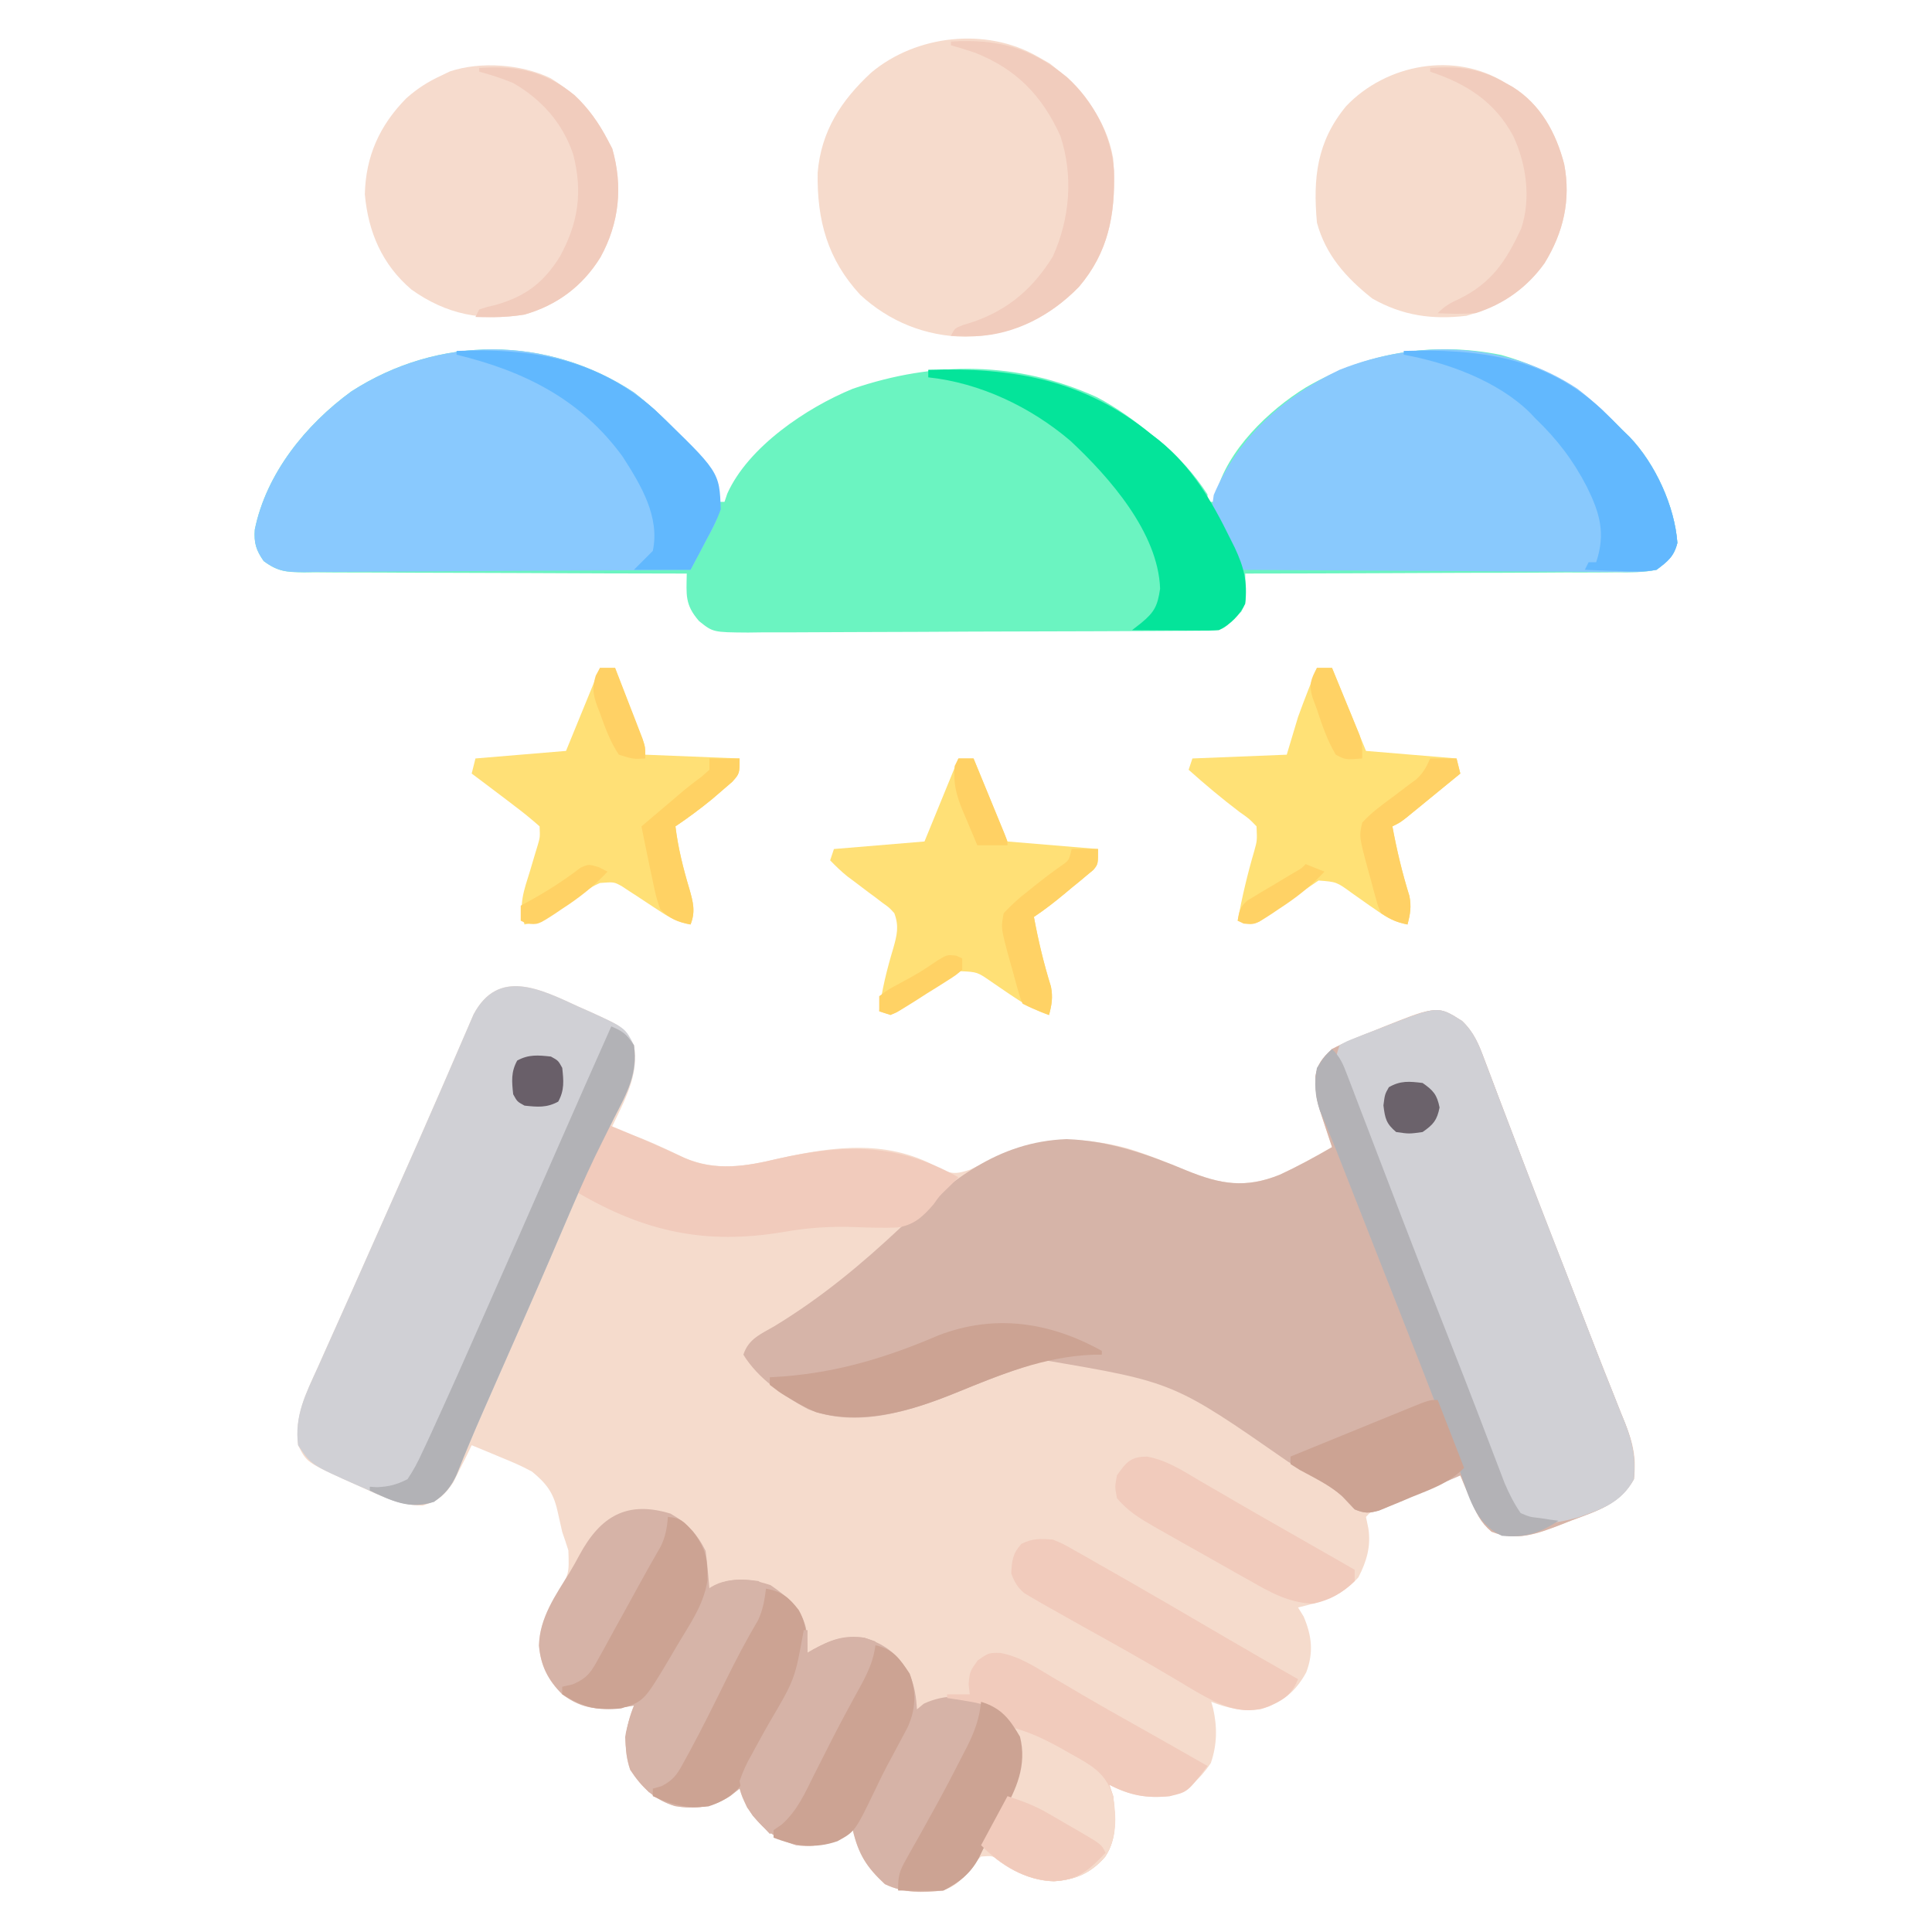 <svg xmlns="http://www.w3.org/2000/svg" width="512" height="512"><path d="M0 0 C1.47 0.646 1.47 0.646 2.969 1.305 C11.982 5.417 11.982 5.417 14.75 10.25 C16.204 18.249 12.087 25.178 8.75 32.25 C9.967 32.621 11.184 32.992 12.438 33.375 C17.775 35.137 22.771 37.515 27.832 39.945 C36.206 43.689 44.274 42.394 52.938 40.312 C68.046 36.943 82.673 35.021 96.496 43.324 C99.402 44.518 100.778 44.189 103.75 43.25 C105.421 42.49 107.067 41.675 108.688 40.812 C120.549 34.515 132.646 34.093 145.532 37.565 C150.88 39.217 156.088 41.32 161.254 43.469 C170.212 47.118 176.795 48.239 185.887 44.574 C190.645 42.374 195.218 39.88 199.75 37.25 C199.545 36.635 199.34 36.02 199.129 35.387 C195.561 24.683 195.561 24.683 195.438 20.875 C195.4 20.125 195.363 19.375 195.324 18.602 C195.968 15.048 197.1 13.752 199.75 11.25 C203.244 9.376 206.871 7.936 210.562 6.5 C211.535 6.102 212.508 5.703 213.51 5.293 C226.076 0.273 226.076 0.273 232 2.438 C237.611 6.135 239.154 11.414 241.418 17.48 C241.77 18.407 242.122 19.334 242.485 20.288 C243.244 22.29 244.001 24.293 244.755 26.297 C246.763 31.631 248.792 36.958 250.816 42.285 C251.228 43.371 251.64 44.456 252.064 45.574 C255.77 55.333 259.551 65.061 263.359 74.781 C264.367 77.354 265.372 79.929 266.376 82.504 C269.068 89.407 271.766 96.306 274.523 103.184 C275.104 104.652 275.104 104.652 275.697 106.15 C276.361 107.828 277.034 109.502 277.721 111.17 C279.651 116.092 280.438 119.956 279.75 125.25 C276.073 131.817 270.193 133.601 263.375 136.125 C262.359 136.527 261.343 136.929 260.297 137.344 C253.99 139.752 248.604 141.777 242.02 139.168 C239.038 136.648 237.96 134.139 236.438 130.562 C235.926 129.383 235.414 128.204 234.887 126.988 C234.324 125.633 234.324 125.633 233.75 124.25 C229.769 125.892 225.791 127.539 221.812 129.188 C220.108 129.89 220.108 129.89 218.369 130.607 C217.29 131.055 216.21 131.503 215.098 131.965 C214.097 132.379 213.097 132.792 212.067 133.219 C209.834 134.047 209.834 134.047 208.75 135.25 C209.059 136.735 209.059 136.735 209.375 138.25 C210.114 143.037 208.933 146.979 206.75 151.25 C202.249 156.3 197.216 157.678 190.75 159.25 C191.245 160.054 191.74 160.859 192.25 161.688 C194.399 166.791 194.909 171.208 192.906 176.465 C190.03 181.683 186.452 184.531 180.75 186.25 C175.894 186.752 172.279 186.017 167.75 184.25 C167.99 185.105 167.99 185.105 168.234 185.977 C169.365 190.963 169.297 195.669 167.625 200.5 C164.775 204.68 161.644 207.619 156.75 209.25 C150.621 209.868 146.216 209.041 140.75 206.25 C141.08 207.24 141.41 208.23 141.75 209.25 C142.325 214.868 142.876 220.447 139.625 225.312 C135.803 229.678 131.809 231.394 126.062 231.812 C120.553 231.687 116.702 229.424 112.098 226.562 C109.762 225.006 109.762 225.006 106.75 225.25 C105.21 226.722 105.21 226.722 103.812 228.625 C101.683 231.385 100.056 233.039 96.75 234.25 C91.21 234.914 86.317 235.006 81.25 232.562 C76.386 228.063 74.247 224.611 72.75 218.25 C72.254 218.539 71.757 218.827 71.246 219.125 C66.563 221.684 63.205 222.944 57.75 222.25 C51.644 220.429 48.269 217.388 44.75 212.25 C43.375 209.312 43.375 209.312 42.75 207.25 C41.946 207.889 41.141 208.529 40.312 209.188 C35.754 212.191 30.951 212.804 25.605 211.879 C20.179 210.208 16.836 206.949 13.75 202.25 C11.762 196.286 12.452 190.995 14.75 185.25 C14.049 185.369 13.348 185.487 12.625 185.609 C5.884 186.525 1.303 186.398 -4.25 182.25 C-8.015 178.485 -9.999 174.685 -10.391 169.324 C-10.194 163.936 -8.312 160.414 -5.562 155.812 C-2.411 150.279 -2.411 150.279 -2.625 144.125 C-3.139 142.491 -3.682 140.866 -4.25 139.25 C-4.688 137.313 -5.125 135.375 -5.562 133.438 C-6.662 128.697 -8.496 126.36 -12.25 123.25 C-14.942 121.769 -17.717 120.59 -20.562 119.438 C-21.673 118.971 -21.673 118.971 -22.807 118.494 C-24.617 117.735 -26.433 116.991 -28.25 116.25 C-28.904 117.605 -28.904 117.605 -29.57 118.988 C-30.171 120.18 -30.773 121.372 -31.375 122.562 C-31.955 123.734 -32.535 124.906 -33.133 126.113 C-35.585 129.747 -37.092 130.923 -41.25 132.25 C-47.513 132.167 -52.787 129.517 -58.375 126.938 C-59.696 126.351 -59.696 126.351 -61.043 125.752 C-71.988 120.775 -71.988 120.775 -74.25 116.25 C-75.171 108.396 -72.217 102.615 -69 95.562 C-68.423 94.269 -67.847 92.974 -67.273 91.679 C-65.992 88.798 -64.703 85.921 -63.407 83.047 C-61.072 77.862 -58.765 72.664 -56.461 67.465 C-53.911 61.712 -51.358 55.959 -48.794 50.212 C-44.747 41.142 -40.721 32.064 -36.773 22.949 C-36.083 21.362 -35.393 19.774 -34.703 18.187 C-33.736 15.963 -32.772 13.738 -31.818 11.508 C-30.96 9.501 -30.091 7.498 -29.219 5.496 C-28.739 4.379 -28.258 3.262 -27.764 2.111 C-21.217 -10.263 -10.088 -4.667 0 0 Z " fill="#F5DBCC" transform="translate(153.25,266.75)"></path><path d="M0 0 C9.131 7.146 16.844 15.542 22 26 C22 26.99 22 27.98 22 29 C22.66 29 23.32 29 24 29 C24.242 28.282 24.485 27.564 24.734 26.824 C30.29 14.428 45.72 4.06 57.988 -0.973 C79.656 -8.364 101.636 -8.344 122.711 1.266 C127.9 4.002 132.456 7.307 137 11 C138.094 11.866 138.094 11.866 139.211 12.75 C144.197 16.877 148.459 21.566 152 27 C152 27.66 152 28.32 152 29 C152.66 29 153.32 29 154 29 C154.094 28.292 154.188 27.585 154.285 26.855 C157.165 15.35 168.25 4.701 178.086 -1.337 C194.038 -10.594 211.684 -13.581 229.812 -9.938 C243.097 -6.279 252.571 0.34 262 10 C262.605 10.584 263.209 11.168 263.832 11.77 C270.673 18.9 275.797 30.122 276.523 39.867 C275.643 43.456 273.908 44.762 271 47 C267.481 47.75 264.014 47.69 260.427 47.659 C258.831 47.675 258.831 47.675 257.203 47.691 C253.691 47.72 250.18 47.714 246.668 47.707 C244.231 47.72 241.795 47.735 239.358 47.753 C232.948 47.793 226.538 47.803 220.128 47.807 C213.586 47.816 207.044 47.854 200.502 47.889 C187.668 47.953 174.834 47.987 162 48 C162.032 49.916 162.032 49.916 162.064 51.871 C162.128 55.743 162.128 55.743 160.977 58.059 C156.203 62.929 156.203 62.929 152.678 63.137 C151.21 63.145 151.21 63.145 149.713 63.154 C148.591 63.163 147.47 63.171 146.314 63.18 C144.459 63.186 144.459 63.186 142.567 63.193 C141.27 63.201 139.972 63.209 138.635 63.218 C134.325 63.244 130.014 63.259 125.703 63.273 C124.219 63.279 122.735 63.284 121.251 63.29 C115.078 63.311 108.905 63.33 102.732 63.341 C93.886 63.357 85.04 63.391 76.194 63.448 C69.974 63.486 63.754 63.506 57.534 63.511 C53.819 63.515 50.104 63.527 46.39 63.559 C42.243 63.595 38.097 63.591 33.95 63.583 C32.722 63.6 31.494 63.616 30.228 63.633 C20.952 63.565 20.952 63.565 17.253 60.589 C13.448 56.217 13.909 53.628 14 48 C13.443 47.999 12.886 47.999 12.312 47.998 C-1.251 47.983 -14.814 47.941 -28.376 47.868 C-34.935 47.834 -41.494 47.809 -48.053 47.804 C-54.381 47.8 -60.709 47.772 -67.038 47.727 C-69.453 47.714 -71.869 47.709 -74.285 47.714 C-77.666 47.719 -81.046 47.693 -84.427 47.659 C-85.428 47.668 -86.429 47.677 -87.461 47.686 C-92.102 47.609 -94.306 47.515 -98.122 44.681 C-100.141 41.799 -100.726 39.887 -100.48 36.363 C-97.45 21.459 -86.941 8.515 -74.891 -0.266 C-51.854 -15.146 -22.97 -15.184 0 0 Z " fill="#6BF4C1" transform="translate(168,104)"></path><path d="M0 0 C3.104 2.993 4.385 6.1 5.836 10.063 C6.133 10.835 6.429 11.606 6.735 12.401 C7.718 14.967 8.679 17.54 9.641 20.114 C10.332 21.929 11.025 23.744 11.719 25.558 C13.207 29.449 14.686 33.343 16.162 37.239 C18.578 43.607 21.039 49.958 23.508 56.305 C23.926 57.379 24.344 58.453 24.774 59.56 C25.612 61.712 26.449 63.864 27.287 66.016 C29.979 72.937 32.665 79.861 35.333 86.792 C36.811 90.628 38.323 94.449 39.856 98.264 C40.597 100.136 41.338 102.008 42.079 103.88 C42.599 105.147 42.599 105.147 43.13 106.44 C45.191 111.696 46.029 115.774 45.516 121.427 C41.839 127.994 35.959 129.777 29.141 132.302 C27.617 132.905 27.617 132.905 26.063 133.52 C19.756 135.928 14.371 137.954 7.786 135.344 C4.804 132.825 3.726 130.315 2.204 126.739 C1.692 125.56 1.18 124.38 0.653 123.165 C0.278 122.261 -0.097 121.358 -0.484 120.427 C-1.19 120.735 -1.896 121.043 -2.624 121.36 C-5.822 122.748 -9.028 124.119 -12.234 125.489 C-13.345 125.974 -14.456 126.46 -15.601 126.96 C-16.671 127.414 -17.741 127.869 -18.843 128.337 C-19.828 128.761 -20.812 129.185 -21.827 129.622 C-24.639 130.474 -25.815 130.577 -28.484 129.427 C-29.634 128.249 -30.782 127.069 -31.912 125.871 C-35.245 122.808 -39.328 120.736 -43.234 118.489 C-44.188 117.933 -45.143 117.376 -46.126 116.803 C-76.405 95.737 -76.405 95.737 -110.503 89.927 C-118.644 92.3 -126.522 95.398 -134.359 98.614 C-146.34 103.46 -160.687 107.995 -173.359 102.864 C-179.764 99.45 -186.656 94.691 -190.484 88.427 C-189.064 84.168 -185.925 83.03 -182.234 80.864 C-169.779 73.304 -159.071 64.387 -148.484 54.427 C-135.711 42.425 -123.177 31.984 -104.835 31.305 C-93.435 31.717 -83.399 35.311 -72.98 39.645 C-64.022 43.295 -57.439 44.416 -48.347 40.751 C-43.589 38.55 -39.016 36.057 -34.484 33.427 C-34.689 32.812 -34.894 32.197 -35.105 31.563 C-38.673 20.859 -38.673 20.859 -38.796 17.052 C-38.852 15.926 -38.852 15.926 -38.91 14.778 C-38.265 11.216 -37.148 9.931 -34.484 7.427 C-30.925 5.557 -27.234 4.116 -23.484 2.677 C-22.486 2.278 -21.488 1.88 -20.46 1.469 C-6.435 -4.077 -6.435 -4.077 0 0 Z " fill="#D6B4A8" transform="translate(387.484,270.573)"></path><path d="M0 0 C4.357 2.466 7.043 5.337 9.312 9.875 C9.539 11.579 9.721 13.288 9.875 15 C9.959 15.91 10.043 16.82 10.129 17.758 C10.189 18.456 10.25 19.155 10.312 19.875 C10.882 19.551 11.452 19.228 12.039 18.895 C16.744 16.785 21.707 17.34 26.5 18.938 C30.85 21.934 34.619 25.026 35.91 30.332 C36.156 32.526 36.302 34.668 36.312 36.875 C36.809 36.586 37.305 36.297 37.816 36 C42.49 33.446 45.871 32.098 51.312 32.875 C57.13 34.658 60.455 37.477 63.414 42.77 C64.727 45.846 65.104 48.544 65.312 51.875 C65.911 51.38 66.509 50.885 67.125 50.375 C72.813 47.698 78.87 48.031 84.75 50.062 C89.04 53.097 92.029 56.74 93.312 61.875 C93.32 68.695 91.29 73.732 87.938 79.562 C87.138 81.004 86.338 82.445 85.539 83.887 C84.963 84.904 84.963 84.904 84.376 85.942 C83.426 87.668 82.564 89.441 81.715 91.219 C79.562 95.296 76.461 97.801 72.312 99.875 C66.757 100.382 61.894 100.638 56.812 98.188 C51.948 93.688 49.809 90.236 48.312 83.875 C47.816 84.164 47.32 84.453 46.809 84.75 C42.126 87.309 38.768 88.569 33.312 87.875 C27.207 86.054 23.831 83.013 20.312 77.875 C18.938 74.938 18.938 74.938 18.312 72.875 C17.508 73.514 16.704 74.154 15.875 74.812 C11.317 77.816 6.514 78.429 1.168 77.504 C-4.259 75.833 -7.601 72.574 -10.688 67.875 C-12.676 61.911 -11.986 56.62 -9.688 50.875 C-10.389 50.994 -11.09 51.112 -11.812 51.234 C-18.554 52.15 -23.135 52.023 -28.688 47.875 C-32.464 44.099 -34.366 40.334 -34.863 34.984 C-34.685 27.564 -30.496 21.663 -26.706 15.556 C-25.789 14.043 -24.942 12.488 -24.105 10.93 C-18.556 0.686 -11.537 -3.52 0 0 Z " fill="#D6B3A7" transform="translate(177.688,401.125)"></path><path d="M0 0 C1.47 0.646 1.47 0.646 2.969 1.305 C12.455 5.633 12.455 5.633 14.75 10.25 C15.933 17.703 12.933 22.857 9.562 29.375 C8.442 31.625 7.326 33.878 6.215 36.133 C5.637 37.305 5.06 38.477 4.464 39.685 C1.684 45.468 -0.851 51.351 -3.375 57.25 C-4.45 59.758 -5.526 62.266 -6.602 64.773 C-6.882 65.429 -7.163 66.084 -7.453 66.76 C-11.87 77.05 -16.407 87.29 -20.923 97.537 C-22.044 100.079 -23.163 102.621 -24.281 105.164 C-24.632 105.962 -24.984 106.759 -25.346 107.581 C-27.731 113.016 -30.023 118.481 -32.223 123.995 C-33.705 127.25 -35.309 129.219 -38.25 131.25 C-45.071 133.237 -49.669 130.877 -55.812 128.062 C-56.732 127.662 -57.652 127.262 -58.6 126.85 C-70.788 121.443 -70.788 121.443 -74.25 116.25 C-75.292 108.443 -72.194 102.565 -69 95.562 C-68.423 94.269 -67.847 92.974 -67.273 91.679 C-65.992 88.798 -64.703 85.921 -63.407 83.047 C-61.072 77.862 -58.765 72.664 -56.461 67.465 C-53.911 61.712 -51.358 55.959 -48.794 50.212 C-44.747 41.142 -40.721 32.064 -36.773 22.949 C-36.083 21.362 -35.393 19.774 -34.703 18.187 C-33.736 15.963 -32.772 13.738 -31.818 11.508 C-30.96 9.501 -30.091 7.498 -29.219 5.496 C-28.739 4.379 -28.258 3.262 -27.764 2.111 C-21.217 -10.263 -10.088 -4.667 0 0 Z " fill="#D0D0D5" transform="translate(153.25,266.75)"></path><path d="M0 0 C9.494 7.43 18.419 16.699 22.821 28.132 C23.094 32.506 21.106 35.532 19.062 39.312 C18.483 40.423 18.483 40.423 17.893 41.557 C16.941 43.378 15.972 45.19 15 47 C0.744 47.117 -13.511 47.205 -27.768 47.259 C-34.387 47.285 -41.006 47.321 -47.626 47.377 C-54.012 47.431 -60.399 47.461 -66.786 47.474 C-69.224 47.484 -71.662 47.502 -74.1 47.529 C-77.512 47.565 -80.923 47.57 -84.335 47.568 C-85.345 47.586 -86.356 47.604 -87.397 47.622 C-92.067 47.588 -94.283 47.53 -98.128 44.687 C-100.138 41.802 -100.726 39.884 -100.48 36.363 C-97.45 21.459 -86.941 8.515 -74.891 -0.266 C-51.854 -15.146 -22.97 -15.184 0 0 Z " fill="#89C9FE" transform="translate(168,104)"></path><path d="M0 0 C4.348 3.312 8.188 7.095 12 11 C12.605 11.584 13.209 12.168 13.832 12.77 C20.673 19.9 25.797 31.122 26.523 40.867 C25.641 44.462 23.918 45.763 21 48 C17.446 48.726 13.951 48.632 10.335 48.568 C8.724 48.569 8.724 48.569 7.081 48.57 C3.537 48.566 -0.006 48.527 -3.551 48.488 C-6.01 48.479 -8.469 48.472 -10.928 48.467 C-17.397 48.448 -23.866 48.399 -30.335 48.343 C-36.938 48.292 -43.54 48.269 -50.143 48.244 C-63.095 48.191 -76.048 48.106 -89 48 C-90.403 45.492 -91.771 42.973 -93.125 40.438 C-93.523 39.733 -93.922 39.029 -94.332 38.303 C-96.397 34.372 -97.116 32.675 -96.342 28.157 C-89.793 12.747 -77.803 2.067 -63 -5 C-42.42 -13.189 -18.849 -12.469 0 0 Z " fill="#89C9FD" transform="translate(418,103)"></path><path d="M0 0 C1.052 0.598 2.104 1.196 3.188 1.812 C11.396 8.197 18.181 16.387 20 27 C20.938 39.795 19.474 50.98 10.91 61.035 C2.791 69.387 -7.492 74.043 -19.188 74.25 C-29.694 74.109 -39.288 70.276 -47.043 63.113 C-55.685 53.735 -58.512 43.439 -58.312 30.793 C-57.404 19.762 -52.083 11.615 -44.125 4.25 C-32.203 -5.754 -13.659 -7.848 0 0 Z " fill="#F6DBCC" transform="translate(275,15)"></path><path d="M0 0 C3.104 2.993 4.385 6.1 5.836 10.063 C6.133 10.835 6.429 11.606 6.735 12.401 C7.718 14.967 8.679 17.54 9.641 20.114 C10.332 21.929 11.025 23.744 11.719 25.558 C13.207 29.449 14.686 33.343 16.162 37.239 C18.578 43.607 21.039 49.958 23.508 56.305 C23.926 57.379 24.344 58.453 24.774 59.56 C25.612 61.712 26.449 63.864 27.287 66.016 C29.979 72.937 32.665 79.861 35.333 86.792 C36.811 90.628 38.323 94.449 39.856 98.264 C40.597 100.136 41.338 102.008 42.079 103.88 C42.426 104.725 42.772 105.57 43.13 106.44 C45.192 111.697 46.019 115.773 45.516 121.427 C42.288 127.524 37.234 129.288 30.879 131.505 C26.446 132.72 22.007 133.771 17.516 132.427 C12.169 128.395 10.425 123.107 8.141 117.052 C7.721 115.971 7.301 114.89 6.868 113.776 C5.669 110.681 4.482 107.582 3.301 104.481 C1.907 100.832 0.5 97.188 -0.906 93.544 C-2.778 88.687 -4.647 83.829 -6.51 78.969 C-12.305 63.853 -18.185 48.771 -24.084 33.696 C-24.701 32.118 -25.316 30.54 -25.93 28.961 C-27.295 25.455 -28.67 21.955 -30.088 18.47 C-30.557 17.304 -31.025 16.137 -31.507 14.934 C-31.916 13.933 -32.326 12.931 -32.747 11.9 C-33.484 9.427 -33.484 9.427 -32.484 6.427 C-30.598 5.367 -30.598 5.367 -28.152 4.419 C-27.271 4.072 -26.39 3.725 -25.482 3.368 C-24.091 2.84 -24.091 2.84 -22.671 2.302 C-21.756 1.942 -20.84 1.582 -19.896 1.212 C-6.383 -4.044 -6.383 -4.044 0 0 Z " fill="#D0D0D5" transform="translate(387.484,270.573)"></path><path d="M0 0 C6.836 4.16 11.467 9.268 15.176 16.324 C15.588 17.108 16.001 17.892 16.426 18.699 C19.277 28.678 18.316 38.416 13.289 47.52 C8.589 55.139 1.81 60.229 -6.887 62.699 C-18.037 64.469 -27.476 62.704 -36.785 56.059 C-44.544 49.459 -48.244 40.817 -49.137 30.824 C-48.907 20.683 -45.191 12.503 -38.133 5.352 C-35.136 2.72 -32.448 0.997 -28.824 -0.676 C-28.091 -1.029 -27.357 -1.382 -26.602 -1.746 C-18.482 -4.464 -7.677 -3.677 0 0 Z " fill="#F6DBCD" transform="translate(145.824,20.676)"></path><path d="M0 0 C0.621 0.351 1.243 0.701 1.883 1.062 C9.304 5.689 13.379 13.231 15.531 21.531 C17.324 30.972 15.338 39.589 10.312 47.75 C5.116 55.03 -1.871 59.226 -10.375 61.688 C-19.441 62.767 -27.279 61.672 -35.312 57.125 C-42.221 51.662 -47.683 45.6 -50 37 C-51.063 25.185 -50.043 15.6 -42.312 6.188 C-31.664 -5.059 -13.425 -8.467 0 0 Z " fill="#F6DBCC" transform="translate(399,22)"></path><path d="M0 0 C1.32 0 2.64 0 4 0 C5.339 3.456 6.67 6.915 8 10.375 C8.382 11.36 8.763 12.345 9.156 13.359 C9.698 14.771 9.698 14.771 10.25 16.211 C10.585 17.08 10.92 17.95 11.266 18.845 C12 21 12 21 12 23 C20.25 23.33 28.5 23.66 37 24 C37 28 37 28 35.059 30.184 C33.761 31.299 33.761 31.299 32.438 32.438 C31.531 33.219 30.625 34 29.691 34.805 C26.549 37.368 23.362 39.734 20 42 C20.697 47.735 22.06 53.13 23.715 58.658 C24.688 62.093 25.356 64.611 24 68 C20.97 67.387 18.821 66.419 16.25 64.715 C15.559 64.267 14.868 63.819 14.156 63.357 C12.717 62.41 11.279 61.459 9.844 60.506 C9.153 60.059 8.462 59.613 7.75 59.152 C6.814 58.533 6.814 58.533 5.859 57.902 C3.745 56.709 3.745 56.709 0 57 C-1.912 57.877 -1.912 57.877 -3.75 59.152 C-4.441 59.599 -5.132 60.046 -5.844 60.506 C-6.911 61.215 -6.911 61.215 -8 61.938 C-9.413 62.868 -10.83 63.794 -12.25 64.715 C-12.874 65.129 -13.498 65.542 -14.141 65.969 C-16.084 67.047 -17.829 67.561 -20 68 C-21.721 62.908 -20.076 58.799 -18.562 53.875 C-18.081 52.269 -17.603 50.662 -17.129 49.055 C-16.913 48.348 -16.697 47.642 -16.475 46.914 C-15.88 44.843 -15.88 44.843 -16 42 C-18.209 40.039 -20.392 38.263 -22.75 36.5 C-23.384 36.014 -24.018 35.528 -24.672 35.027 C-26.441 33.675 -28.218 32.335 -30 31 C-31.214 30.087 -31.214 30.087 -32.453 29.156 C-32.964 28.775 -33.474 28.393 -34 28 C-33.67 26.68 -33.34 25.36 -33 24 C-21.12 23.01 -21.12 23.01 -9 22 C-6.03 14.74 -3.06 7.48 0 0 Z " fill="#FFE076" transform="translate(159,177)"></path><path d="M0 0 C1.32 0 2.64 0 4 0 C6.97 7.26 9.94 14.52 13 22 C20.92 22.66 28.84 23.32 37 24 C37.495 25.98 37.495 25.98 38 28 C35.377 30.149 32.752 32.294 30.125 34.438 C29.379 35.049 28.632 35.661 27.863 36.291 C27.148 36.874 26.432 37.458 25.695 38.059 C25.035 38.598 24.376 39.137 23.696 39.693 C22 41 22 41 20 42 C21.158 48.282 22.61 54.355 24.512 60.457 C25.056 63.291 24.74 65.233 24 68 C20.81 67.383 18.707 66.301 16.066 64.426 C15.335 63.924 14.603 63.422 13.85 62.904 C12.322 61.841 10.801 60.768 9.287 59.686 C5.217 56.711 5.217 56.711 0.438 56.344 C-0.367 56.89 -1.171 57.437 -2 58 C-2.568 58.376 -3.136 58.752 -3.721 59.139 C-6.373 60.917 -8.973 62.762 -11.561 64.631 C-12.523 65.299 -12.523 65.299 -13.504 65.98 C-14.08 66.392 -14.655 66.803 -15.248 67.227 C-17.521 68.23 -18.705 67.807 -21 67 C-19.84 60.708 -18.394 54.584 -16.586 48.445 C-15.845 45.771 -15.845 45.771 -16 42 C-17.927 39.993 -17.927 39.993 -20.5 38.188 C-25.179 34.635 -29.621 30.914 -34 27 C-33.505 25.515 -33.505 25.515 -33 24 C-20.625 23.505 -20.625 23.505 -8 23 C-7.01 19.7 -6.02 16.4 -5 13 C-4.134 10.614 -3.242 8.237 -2.312 5.875 C-1.876 4.759 -1.439 3.642 -0.988 2.492 C-0.662 1.67 -0.336 0.847 0 0 Z " fill="#FFE176" transform="translate(349,177)"></path><path d="M0 0 C1.32 0 2.64 0 4 0 C6.97 7.26 9.94 14.52 13 22 C20.92 22.66 28.84 23.32 37 24 C37 28 37 28 35.762 29.524 C35.195 29.993 34.628 30.462 34.043 30.945 C33.116 31.725 33.116 31.725 32.17 32.52 C31.516 33.049 30.862 33.579 30.188 34.125 C29.545 34.663 28.902 35.2 28.24 35.754 C25.555 37.986 22.91 40.06 20 42 C21.158 48.282 22.61 54.355 24.512 60.457 C25.056 63.291 24.74 65.233 24 68 C20.745 66.907 18.028 65.438 15.188 63.547 C14.504 63.093 13.821 62.639 13.117 62.172 C11.698 61.219 10.287 60.255 8.883 59.281 C5.01 56.581 5.01 56.581 0.508 56.379 C-0.32 56.914 -1.147 57.449 -2 58 C-2.605 58.375 -3.21 58.751 -3.833 59.137 C-6.686 60.92 -9.493 62.767 -12.293 64.631 C-13.327 65.299 -13.327 65.299 -14.383 65.98 C-15.006 66.392 -15.628 66.803 -16.27 67.227 C-18 68 -18 68 -21 67 C-20.303 61.265 -18.94 55.87 -17.285 50.342 C-16.288 46.824 -15.7 44.445 -17 41 C-18.335 39.523 -18.335 39.523 -20.055 38.309 C-20.977 37.604 -20.977 37.604 -21.918 36.885 C-22.564 36.407 -23.21 35.93 -23.875 35.438 C-25.145 34.48 -26.413 33.52 -27.68 32.559 C-28.526 31.929 -28.526 31.929 -29.39 31.287 C-31.052 29.959 -32.524 28.53 -34 27 C-33.505 25.515 -33.505 25.515 -33 24 C-21.12 23.01 -21.12 23.01 -9 22 C-6.03 14.74 -3.06 7.48 0 0 Z " fill="#FFE076" transform="translate(254,201)"></path><path d="M0 0 C5.014 0.911 9.098 3.613 13.41 6.207 C15.266 7.296 17.123 8.385 18.98 9.473 C19.945 10.042 20.91 10.611 21.903 11.197 C26.996 14.178 32.142 17.064 37.285 19.957 C39.168 21.019 41.051 22.082 42.934 23.145 C43.785 23.625 44.637 24.106 45.515 24.602 C48.652 26.377 51.782 28.165 54.91 29.957 C49.641 36.882 49.641 36.882 44.91 37.957 C38.754 38.596 34.406 37.763 28.91 34.957 C29.24 35.947 29.57 36.937 29.91 37.957 C30.485 43.575 31.036 49.154 27.785 54.02 C23.963 58.385 19.969 60.101 14.223 60.52 C6.717 60.315 0.039 56.262 -5.09 50.957 C-4.452 49.834 -3.814 48.711 -3.156 47.555 C-2.321 46.043 -1.486 44.532 -0.652 43.02 C-0.231 42.284 0.189 41.549 0.623 40.791 C3.817 34.939 5.958 29.108 4.273 22.434 C3.927 21.823 3.58 21.212 3.223 20.582 C2.889 19.956 2.555 19.329 2.211 18.684 C-0.84 14.634 -3.92 13.531 -8.84 12.77 C-9.825 12.611 -10.81 12.452 -11.824 12.289 C-12.572 12.179 -13.32 12.07 -14.09 11.957 C-14.09 11.627 -14.09 11.297 -14.09 10.957 C-12.11 10.957 -10.13 10.957 -8.09 10.957 C-8.193 10.07 -8.296 9.183 -8.402 8.27 C-8.09 4.957 -8.09 4.957 -6.027 2.02 C-3.09 -0.043 -3.09 -0.043 0 0 Z " fill="#F1CBBC" transform="translate(265.09,438.043)"></path><path d="M0 0 C6.948 2.849 13.829 5.789 20.625 8.984 C28.774 12.469 36.833 11.069 45.188 9.062 C62.895 5.114 76.893 4.919 93 14 C91.896 15.139 90.779 16.267 89.625 17.355 C87.921 19.002 87.921 19.002 86.438 21.113 C83.645 24.389 81.167 26.702 76.759 27.309 C73.091 27.45 69.455 27.343 65.789 27.197 C59.165 26.938 53.088 27.352 46.562 28.5 C25.949 31.956 9.883 28.451 -8 18 C-6.857 15.186 -5.711 12.374 -4.562 9.562 C-4.237 8.76 -3.912 7.958 -3.576 7.131 C-3.107 5.985 -3.107 5.985 -2.629 4.816 C-2.341 4.109 -2.053 3.402 -1.756 2.674 C-1 1 -1 1 0 0 Z " fill="#F1CBBC" transform="translate(161,298)"></path><path d="M0 0 C22.279 -0.648 41.131 2.512 59 17 C59.718 17.554 60.436 18.109 61.176 18.68 C69.873 25.739 75.146 34.774 80 44.688 C80.398 45.483 80.796 46.279 81.207 47.099 C83.671 52.337 84.635 56.207 84 62 C82.46 65.097 80.124 67.438 77 69 C75.26 69.084 73.516 69.107 71.773 69.098 C70.227 69.093 70.227 69.093 68.648 69.088 C67.568 69.08 66.488 69.071 65.375 69.062 C63.743 69.056 63.743 69.056 62.078 69.049 C59.385 69.037 56.693 69.021 54 69 C55.197 68.066 55.197 68.066 56.418 67.113 C59.975 64.202 60.78 62.511 61.438 58 C60.928 43.111 47.949 28.437 37.695 18.844 C27.186 9.885 13.794 3.467 0 2 C0 1.34 0 0.68 0 0 Z " fill="#04E49A" transform="translate(246,98)"></path><path d="M0 0 C3.161 1.37 3.993 1.989 6 5 C6.968 12.528 4.22 17.535 0.812 24.125 C-0.308 26.375 -1.424 28.628 -2.535 30.883 C-3.402 32.641 -3.402 32.641 -4.286 34.435 C-7.066 40.218 -9.601 46.101 -12.125 52 C-13.2 54.508 -14.276 57.016 -15.352 59.523 C-15.632 60.179 -15.913 60.834 -16.203 61.51 C-20.62 71.8 -25.157 82.04 -29.673 92.287 C-30.794 94.829 -31.913 97.371 -33.031 99.914 C-33.382 100.712 -33.734 101.509 -34.096 102.331 C-36.481 107.766 -38.773 113.231 -40.973 118.745 C-42.455 122 -44.059 123.969 -47 126 C-53.432 128.144 -58.171 125.733 -64 123 C-64 122.67 -64 122.34 -64 122 C-63.371 122.041 -62.742 122.082 -62.094 122.125 C-58.876 121.97 -56.897 121.456 -54 120 C-52.474 117.693 -51.363 115.676 -50.242 113.184 C-49.908 112.478 -49.573 111.772 -49.229 111.044 C-48.13 108.706 -47.063 106.355 -46 104 C-45.454 102.804 -45.454 102.804 -44.896 101.584 C-42.089 95.432 -39.353 89.25 -36.625 83.062 C-35.754 81.094 -34.882 79.125 -34.011 77.157 C-27.338 62.078 -20.702 46.982 -14.088 31.877 C-9.428 21.235 -4.729 10.612 0 0 Z " fill="#B2B2B6" transform="translate(162,272)"></path><path d="M0 0 C2.285 2.285 2.921 4.006 4.072 7.015 C4.679 8.591 4.679 8.591 5.299 10.199 C5.735 11.348 6.171 12.496 6.621 13.68 C7.324 15.51 8.027 17.34 8.73 19.17 C9.722 21.755 10.708 24.342 11.695 26.928 C13.611 31.951 15.538 36.97 17.463 41.989 C17.945 43.245 18.426 44.501 18.907 45.757 C22.95 56.312 27.064 66.839 31.208 77.355 C33.697 83.673 36.168 89.997 38.594 96.34 C38.845 96.996 39.096 97.651 39.355 98.327 C40.323 100.856 41.29 103.385 42.251 105.916 C42.986 107.851 43.727 109.783 44.469 111.715 C44.886 112.809 45.303 113.904 45.732 115.031 C46.955 117.893 48.23 120.44 50 123 C52.471 124.023 52.471 124.023 55.188 124.312 C56.089 124.453 56.99 124.594 57.918 124.738 C58.605 124.825 59.292 124.911 60 125 C54.942 128.372 51.141 129.548 45 129 C37.766 125.532 36.282 118.626 33.743 111.443 C33.289 110.127 32.836 108.812 32.383 107.496 C28.643 96.783 24.472 86.243 20.312 75.688 C19.511 73.648 18.71 71.609 17.91 69.569 C16.332 65.553 14.754 61.538 13.173 57.523 C11.285 52.726 9.401 47.928 7.52 43.129 C5.736 38.58 3.951 34.032 2.164 29.484 C1.803 28.562 1.442 27.64 1.069 26.69 C0.343 24.863 -0.399 23.041 -1.155 21.226 C-1.519 20.348 -1.883 19.471 -2.258 18.566 C-2.743 17.417 -2.743 17.417 -3.239 16.244 C-4.509 12.5 -4.793 8.876 -4 5 C-2 1.938 -2 1.938 0 0 Z " fill="#B3B2B6" transform="translate(353,278)"></path><path d="M0 0 C2.779 1.155 2.779 1.155 5.648 2.789 C7.263 3.697 7.263 3.697 8.909 4.623 C10.065 5.29 11.22 5.957 12.375 6.625 C13.576 7.307 14.777 7.988 15.979 8.668 C19.664 10.76 23.333 12.877 27 15 C28.116 15.645 29.232 16.291 30.382 16.956 C35.489 19.914 40.587 22.889 45.676 25.879 C52.085 29.643 58.534 33.334 65 37 C63.253 41.221 61.189 42.393 57.148 44.238 C51.853 46.116 47.871 45.132 42.89 42.917 C39.687 41.363 36.667 39.533 33.625 37.688 C25.092 32.583 16.428 27.729 7.731 22.911 C4.812 21.288 1.903 19.651 -1 18 C-1.809 17.542 -2.619 17.084 -3.453 16.612 C-4.168 16.189 -4.884 15.767 -5.621 15.332 C-6.233 14.975 -6.844 14.617 -7.474 14.249 C-9.382 12.687 -10.124 11.294 -11 9 C-10.86 5.571 -10.631 3.701 -8.312 1.125 C-5.302 -0.339 -3.334 -0.254 0 0 Z " fill="#F1CBBC" transform="translate(279,408)"></path><path d="M0 0 C19.741 -0.563 37.366 1.527 52.5 15.5 C54.37 17.302 56.185 19.141 58 21 C58.605 21.584 59.209 22.168 59.832 22.77 C66.673 29.9 71.797 41.122 72.523 50.867 C71.635 54.485 69.976 55.821 67 58 C63.703 58.596 60.524 58.474 57.188 58.312 C56.304 58.29 55.42 58.267 54.51 58.244 C52.339 58.185 50.169 58.096 48 58 C48.495 57.01 48.495 57.01 49 56 C49.66 56 50.32 56 51 56 C53.555 48.335 51.981 43.008 48.562 36.062 C44.98 29.094 40.683 23.432 35 18 C34.484 17.453 33.969 16.907 33.438 16.344 C24.843 7.928 11.568 3.103 0 1 C0 0.67 0 0.34 0 0 Z " fill="#62B8FE" transform="translate(372,93)"></path><path d="M0 0 C19.782 -0.767 36.935 1.918 52.438 15.5 C69.684 32.022 69.684 32.022 70 42 C68.955 44.917 67.534 47.591 66.062 50.312 C65.483 51.423 65.483 51.423 64.893 52.557 C63.941 54.378 62.972 56.19 62 58 C57.05 58 52.1 58 47 58 C48.65 56.35 50.3 54.7 52 53 C53.935 43.922 48.805 35.472 44 28 C32.968 12.837 17.909 5.336 0 1 C0 0.67 0 0.34 0 0 Z " fill="#61B8FE" transform="translate(121,93)"></path><path d="M0 0 C0.99 0.66 1.98 1.32 3 2 C1.753 7.714 0.02 12.49 -2.703 17.648 C-3.063 18.346 -3.424 19.043 -3.795 19.762 C-4.554 21.228 -5.317 22.692 -6.084 24.153 C-7.241 26.358 -8.385 28.569 -9.527 30.781 C-20.022 51.022 -20.022 51.022 -24 55 C-26.625 55.625 -26.625 55.625 -29 56 C-33.376 50.951 -35.047 48.247 -35.328 41.328 C-34.283 33.915 -29.339 27.279 -25.562 21 C-24.418 19.084 -23.273 17.167 -22.129 15.25 C-21.588 14.349 -21.047 13.448 -20.49 12.52 C-19.204 10.344 -17.973 8.149 -16.758 5.934 C-13.023 -0.299 -6.741 -0.989 0 0 Z " fill="#D6B4A8" transform="translate(201,419)"></path><path d="M0 0 C5.25 0.957 9.605 3.858 14.141 6.539 C16.167 7.711 18.193 8.883 20.219 10.055 C21.296 10.683 22.373 11.312 23.482 11.959 C27.205 14.128 30.945 16.265 34.688 18.398 C35.33 18.765 35.973 19.131 36.635 19.509 C37.919 20.24 39.203 20.972 40.487 21.704 C43.539 23.444 46.588 25.188 49.637 26.934 C50.663 27.521 51.69 28.109 52.748 28.714 C53.476 29.131 54.203 29.547 54.953 29.977 C54.953 30.967 54.953 31.957 54.953 32.977 C51.61 36.221 48.499 37.977 43.953 38.977 C37.265 38.711 32.441 35.865 26.703 32.602 C25.747 32.068 24.792 31.534 23.807 30.984 C20.849 29.327 17.901 27.652 14.953 25.977 C13.112 24.943 11.271 23.909 9.43 22.875 C7.728 21.91 6.028 20.944 4.328 19.977 C3.148 19.311 3.148 19.311 1.944 18.631 C-1.842 16.446 -5.26 14.426 -8.047 10.977 C-8.609 8.039 -8.609 8.039 -8.047 4.977 C-5.582 1.466 -4.387 -0.034 0 0 Z " fill="#F1CBBC" transform="translate(304.047,386.023)"></path><path d="M0 0 C0 0.33 0 0.66 0 1 C-1.094 1.004 -1.094 1.004 -2.211 1.008 C-15.271 1.492 -26.91 6.276 -38.875 11.188 C-50.504 15.891 -63.188 19.726 -75.742 16.238 C-77.954 15.296 -79.952 14.255 -82 13 C-82.619 12.642 -83.237 12.283 -83.875 11.914 C-85.562 10.875 -85.562 10.875 -88 9 C-88 8.34 -88 7.68 -88 7 C-86.256 6.888 -86.256 6.888 -84.477 6.773 C-69.735 5.634 -56.789 1.678 -43.238 -4.141 C-28.339 -9.861 -13.712 -7.618 0 0 Z " fill="#CCA393" transform="translate(292,358)"></path><path d="M0 0 C12.355 -0.697 21.019 1.517 30.707 9.387 C37.708 15.686 42.547 24.824 43.238 34.25 C43.471 46.033 41.755 55.825 33.91 65.035 C26.645 72.508 17.13 77.677 6.543 78.098 C5.766 78.086 4.988 78.074 4.188 78.062 C3.397 78.053 2.607 78.044 1.793 78.035 C1.201 78.024 0.61 78.012 0 78 C1 76 1 76 3.223 75.141 C4.16 74.847 5.097 74.553 6.062 74.25 C15.397 70.954 21.764 65.417 27 57 C31.559 46.881 32.488 35.571 29 25 C24.16 14.33 17.325 7.278 6.352 2.957 C4.245 2.249 2.142 1.59 0 1 C0 0.67 0 0.34 0 0 Z " fill="#F1CCBD" transform="translate(252,11)"></path><path d="M0 0 C5.363 1.535 9.895 3.971 14.688 6.75 C15.446 7.168 16.205 7.585 16.986 8.016 C21.606 10.691 24.248 12.729 26 18 C26.883 23.585 27.076 29.21 23.875 34.062 C20.053 38.428 16.059 40.144 10.312 40.562 C2.807 40.358 -3.871 36.305 -9 31 C-8.362 29.877 -7.724 28.754 -7.066 27.598 C-6.231 26.086 -5.396 24.575 -4.562 23.062 C-4.142 22.327 -3.721 21.592 -3.287 20.834 C0.344 14.182 2.174 7.489 0 0 Z " fill="#F5DBCC" transform="translate(269,458)"></path><path d="M0 0 C4.157 0.75 6.142 2.363 8.679 5.682 C11.301 10.283 10.855 14.896 10 20 C8.241 25.175 5.655 29.985 3.066 34.785 C1.87 37.01 0.718 39.254 -0.43 41.504 C-1.182 42.941 -1.937 44.378 -2.695 45.812 C-3.036 46.476 -3.377 47.14 -3.728 47.823 C-6.475 52.847 -9.758 55.98 -15.273 57.715 C-21.014 58.323 -24.742 57.39 -30 55 C-30 54.34 -30 53.68 -30 53 C-29.251 52.791 -28.502 52.582 -27.73 52.367 C-24.12 50.559 -23.23 48.661 -21.312 45.125 C-20.981 44.52 -20.649 43.915 -20.307 43.292 C-16.909 37.015 -13.746 30.609 -10.591 24.207 C-7.92 18.787 -5.131 13.495 -2.059 8.289 C-0.793 5.551 -0.382 2.98 0 0 Z " fill="#CCA393" transform="translate(203,421)"></path><path d="M0 0 C0.33 0 0.66 0 1 0 C1 1.98 1 3.96 1 6 C1.744 5.567 1.744 5.567 2.504 5.125 C7.199 2.559 10.524 1.463 16 2 C16.99 2.33 17.98 2.66 19 3 C19.46 8.308 17.932 11.909 15.492 16.488 C15.129 17.191 14.766 17.894 14.392 18.617 C13.622 20.1 12.847 21.58 12.066 23.057 C10.888 25.289 9.727 27.529 8.57 29.771 C-2.535 51.148 -2.535 51.148 -9 54 C-9.973 52.993 -10.928 51.969 -11.875 50.938 C-12.409 50.369 -12.942 49.801 -13.492 49.215 C-15.574 46.157 -16.328 43.648 -17 40 C-16.052 37.294 -15.145 35.283 -13.73 32.852 C-13.375 32.195 -13.019 31.538 -12.653 30.861 C-11.518 28.77 -10.356 26.697 -9.188 24.625 C-2.347 13.032 -2.347 13.032 0 0 Z " fill="#D6B3A7" transform="translate(213,432)"></path><path d="M0 0 C4.789 1.095 6.51 3.662 9.082 7.539 C10.921 12.468 10.669 17.035 8.531 21.754 C7.872 23.033 7.194 24.302 6.5 25.562 C6.139 26.242 5.778 26.922 5.406 27.622 C4.653 29.04 3.894 30.454 3.129 31.866 C2.019 33.964 0.986 36.086 -0.031 38.23 C-5.421 49.389 -5.421 49.389 -10.062 51.938 C-16.033 54.006 -21.195 53.265 -27 51 C-27 50.34 -27 49.68 -27 49 C-26.294 48.519 -25.587 48.038 -24.859 47.543 C-20.676 43.822 -18.718 39.281 -16.25 34.312 C-15.197 32.238 -14.144 30.164 -13.09 28.09 C-12.571 27.062 -12.053 26.035 -11.519 24.976 C-10.131 22.257 -8.707 19.563 -7.254 16.879 C-6.839 16.112 -6.424 15.345 -5.997 14.555 C-5.228 13.141 -4.456 11.728 -3.679 10.318 C-1.836 6.898 -0.497 3.869 0 0 Z " fill="#CCA393" transform="translate(232,436)"></path><path d="M0 0 C3.488 0.258 4.242 1.265 6.688 3.938 C10.082 8.433 10.537 11.205 10.482 16.778 C9.64 22.406 6.81 26.92 3.866 31.719 C2.808 33.446 1.788 35.191 0.771 36.943 C-6.308 48.844 -6.308 48.844 -12.395 50.75 C-18.876 51.42 -22.435 50.401 -28 47 C-28 46.34 -28 45.68 -28 45 C-27.091 44.794 -26.181 44.588 -25.244 44.375 C-21.108 42.622 -20.233 40.899 -18.09 36.996 C-17.755 36.399 -17.42 35.801 -17.075 35.186 C-16.012 33.279 -14.974 31.359 -13.938 29.438 C-13.238 28.173 -12.537 26.909 -11.834 25.646 C-10.482 23.211 -9.142 20.77 -7.813 18.322 C-5.886 14.79 -3.905 11.293 -1.894 7.809 C-0.641 5.274 -0.216 2.802 0 0 Z " fill="#CCA393" transform="translate(177,402)"></path><path d="M0 0 C5.353 1.636 7.556 4.524 10.312 9.25 C12.203 16.813 9.349 23.212 5.625 29.688 C4.825 31.129 4.026 32.57 3.227 34.012 C2.843 34.69 2.459 35.368 2.063 36.067 C1.114 37.793 0.252 39.566 -0.598 41.344 C-2.75 45.421 -5.852 47.926 -10 50 C-12.041 50.071 -14.083 50.084 -16.125 50.062 C-17.221 50.053 -18.316 50.044 -19.445 50.035 C-20.288 50.024 -21.131 50.012 -22 50 C-22 45.909 -21.622 44.836 -19.691 41.43 C-19.196 40.542 -18.7 39.653 -18.189 38.738 C-17.652 37.793 -17.115 36.849 -16.562 35.875 C-15.461 33.894 -14.362 31.913 -13.266 29.93 C-12.716 28.937 -12.166 27.944 -11.6 26.921 C-9.261 22.651 -7.012 18.342 -4.812 14 C-4.439 13.278 -4.065 12.556 -3.68 11.812 C-1.7 7.868 -0.466 4.452 0 0 Z " fill="#CCA393" transform="translate(260,451)"></path><path d="M0 0 C2.31 5.94 4.62 11.88 7 18 C2.91 22.09 -1.634 23.596 -6.938 25.75 C-7.94 26.174 -8.942 26.598 -9.975 27.035 C-10.941 27.431 -11.907 27.827 -12.902 28.234 C-14.225 28.779 -14.225 28.779 -15.574 29.335 C-18.236 30.065 -19.468 30.042 -22 29 C-23.082 27.85 -24.162 26.698 -25.23 25.535 C-28.598 22.614 -32.65 20.673 -36.551 18.551 C-37.763 17.783 -37.763 17.783 -39 17 C-39 16.34 -39 15.68 -39 15 C-33.769 12.859 -28.536 10.723 -23.302 8.591 C-21.52 7.865 -19.739 7.137 -17.959 6.409 C-15.404 5.363 -12.847 4.322 -10.289 3.281 C-9.49 2.953 -8.691 2.625 -7.868 2.287 C-2.228 0 -2.228 0 0 0 Z " fill="#CCA393" transform="translate(381,371)"></path><path d="M0 0 C9.907 -0.678 17.515 0.869 25.312 7.25 C29.013 10.734 31.643 14.516 34 19 C34.619 20.176 34.619 20.176 35.25 21.375 C38.101 31.354 37.14 41.092 32.113 50.195 C27.413 57.815 20.634 62.905 11.938 65.375 C7.559 66.07 3.419 66.184 -1 66 C-0.505 65.01 -0.505 65.01 0 64 C2.004 63.359 2.004 63.359 4.562 62.75 C12.323 60.503 17.099 56.869 21.375 50 C26.279 41.032 27.48 32.815 24.875 22.812 C22.056 14.54 16.536 8.359 9 4 C6.048 2.783 3.086 1.814 0 1 C0 0.67 0 0.34 0 0 Z " fill="#F1CCBD" transform="translate(127,18)"></path><path d="M0 0 C7.694 -0.518 13.286 0.127 20 4 C20.628 4.351 21.256 4.701 21.902 5.062 C29.302 9.726 33.377 17.221 35.531 25.531 C37.324 34.972 35.338 43.589 30.312 51.75 C25.736 58.161 19.538 62.661 12 65 C8.649 65.221 5.352 65.182 2 65 C3.963 63.037 5.271 62.317 7.75 61.188 C16.447 56.878 20.133 51.113 24.121 42.609 C26.788 34.691 25.508 25.456 22 18 C17.085 8.899 9.594 4.165 0 1 C0 0.67 0 0.34 0 0 Z " fill="#F1CCBD" transform="translate(379,18)"></path><path d="M0 0 C4.137 1.379 7.074 2.434 10.707 4.531 C11.54 5.012 12.374 5.493 13.232 5.988 C14.084 6.487 14.935 6.986 15.812 7.5 C16.683 7.999 17.554 8.498 18.451 9.012 C24.873 12.746 24.873 12.746 26 15 C21.76 19.476 18.721 22.252 12.438 22.5 C4.763 22.375 -1.692 18.308 -7 13 C-3.535 6.565 -3.535 6.565 0 0 Z " fill="#F1CBBC" transform="translate(267,476)"></path><path d="M0 0 C2.64 0 5.28 0 8 0 C8 4 8 4 6.059 6.184 C5.194 6.927 4.329 7.671 3.438 8.438 C2.531 9.219 1.625 10 0.691 10.805 C-2.451 13.368 -5.638 15.734 -9 18 C-8.303 23.735 -6.94 29.13 -5.285 34.658 C-4.312 38.093 -3.644 40.611 -5 44 C-8.425 43.388 -10.517 42.464 -13 40 C-14.054 37.275 -14.615 34.484 -15.188 31.625 C-15.352 30.87 -15.516 30.114 -15.686 29.336 C-16.141 27.227 -16.575 25.115 -17 23 C-17.202 21.997 -17.405 20.994 -17.613 19.961 C-17.741 19.314 -17.869 18.667 -18 18 C-15.938 16.249 -13.876 14.499 -11.812 12.75 C-11.234 12.259 -10.656 11.768 -10.061 11.262 C-9.49 10.778 -8.92 10.295 -8.332 9.797 C-7.49 9.08 -7.49 9.08 -6.631 8.35 C-5.152 7.126 -3.616 5.972 -2.074 4.828 C-1.39 4.225 -0.705 3.622 0 3 C0 2.01 0 1.02 0 0 Z " fill="#FFD264" transform="translate(188,201)"></path><path d="M0 0 C2.31 0 4.62 0 7 0 C7.33 1.32 7.66 2.64 8 4 C5.377 6.149 2.752 8.294 0.125 10.438 C-0.621 11.049 -1.368 11.661 -2.137 12.291 C-2.852 12.874 -3.568 13.458 -4.305 14.059 C-4.965 14.598 -5.624 15.137 -6.304 15.693 C-8 17 -8 17 -10 18 C-8.842 24.282 -7.39 30.355 -5.488 36.457 C-4.944 39.291 -5.26 41.233 -6 44 C-8.962 43.387 -10.381 42.746 -13 41 C-13.8 39.216 -13.8 39.216 -14.387 37.078 C-14.603 36.3 -14.819 35.521 -15.041 34.719 C-15.254 33.904 -15.468 33.089 -15.688 32.25 C-16.025 31.051 -16.025 31.051 -16.369 29.828 C-18.834 20.716 -18.834 20.716 -18 17 C-15.645 14.427 -12.933 12.429 -10.125 10.375 C-8.643 9.264 -7.167 8.147 -5.695 7.023 C-5.035 6.538 -4.376 6.052 -3.696 5.552 C-1.836 3.85 -0.979 2.305 0 0 Z " fill="#FFD165" transform="translate(379,201)"></path><path d="M0 0 C2.31 0 4.62 0 7 0 C7 4 7 4 5.762 5.524 C5.195 5.993 4.628 6.462 4.043 6.945 C3.425 7.465 2.807 7.984 2.17 8.52 C1.516 9.049 0.862 9.579 0.188 10.125 C-0.455 10.663 -1.098 11.2 -1.76 11.754 C-4.445 13.986 -7.09 16.06 -10 18 C-8.842 24.282 -7.39 30.355 -5.488 36.457 C-4.944 39.291 -5.26 41.233 -6 44 C-10.75 42.125 -10.75 42.125 -13 41 C-13.686 39.329 -13.686 39.329 -14.289 37.176 C-14.508 36.394 -14.727 35.612 -14.953 34.807 C-15.175 33.984 -15.397 33.161 -15.625 32.312 C-15.854 31.509 -16.084 30.705 -16.32 29.877 C-18.77 20.961 -18.77 20.961 -18 17 C-15.94 14.8 -14.11 13.119 -11.75 11.312 C-11.163 10.84 -10.577 10.368 -9.973 9.881 C-7.575 7.96 -5.161 6.112 -2.641 4.355 C-0.706 3.001 -0.706 3.001 0 0 Z " fill="#FFD265" transform="translate(284,225)"></path><path d="M0 0 C1.32 0 2.64 0 4 0 C5.345 3.245 6.674 6.497 8 9.75 C8.382 10.67 8.763 11.591 9.156 12.539 C9.517 13.429 9.878 14.318 10.25 15.234 C10.585 16.051 10.92 16.868 11.266 17.71 C12 20 12 20 12 24 C7.55 24.349 7.55 24.349 5 23 C2.738 19.208 1.374 15.183 0 11 C-0.59 9.409 -0.59 9.409 -1.191 7.785 C-2.17 4.413 -1.612 3.045 0 0 Z " fill="#FFD265" transform="translate(349,177)"></path><path d="M0 0 C1.32 0 2.64 0 4 0 C5.341 3.434 6.672 6.873 8 10.312 C8.382 11.289 8.763 12.265 9.156 13.271 C9.517 14.209 9.878 15.147 10.25 16.113 C10.585 16.977 10.92 17.841 11.266 18.732 C12 21 12 21 12 24 C8.812 24.188 8.812 24.188 5 23 C2.716 19.562 1.367 15.879 0 12 C-0.271 11.304 -0.541 10.608 -0.82 9.891 C-1.886 6.841 -2.056 5.187 -1.125 2.062 C-0.754 1.382 -0.383 0.701 0 0 Z " fill="#FFD165" transform="translate(159,177)"></path><path d="M0 0 C1.32 0 2.64 0 4 0 C5.503 3.645 7.002 7.291 8.5 10.938 C8.929 11.978 9.359 13.019 9.801 14.092 C10.207 15.081 10.613 16.071 11.031 17.09 C11.408 18.006 11.785 18.923 12.174 19.867 C13 22 13 22 13 23 C10.36 23 7.72 23 5 23 C3.987 20.63 2.989 18.255 2 15.875 C1.571 14.877 1.571 14.877 1.133 13.859 C-0.556 9.757 -1.429 6.517 -1 2 C-0.67 1.34 -0.34 0.68 0 0 Z " fill="#FFD164" transform="translate(254,201)"></path><path d="M0 0 C2.852 1.975 3.819 3.095 4.5 6.5 C3.819 9.905 2.852 11.025 0 13 C-3.562 13.5 -3.562 13.5 -7 13 C-9.663 10.767 -9.953 9.38 -10.375 5.938 C-10 3 -10 3 -8.938 1.125 C-5.849 -0.668 -3.489 -0.428 0 0 Z " fill="#6B626B" transform="translate(377,287)"></path><path d="M0 0 C1.938 1.062 1.938 1.062 3 3 C3.365 6.409 3.614 8.88 1.938 11.938 C-1.12 13.614 -3.591 13.365 -7 13 C-8.938 11.938 -8.938 11.938 -10 10 C-10.365 6.591 -10.614 4.12 -8.938 1.062 C-5.88 -0.614 -3.409 -0.365 0 0 Z " fill="#695F69" transform="translate(146,280)"></path><path d="M0 0 C0.536 0.247 1.073 0.495 1.625 0.75 C1.625 1.74 1.625 2.73 1.625 3.75 C-0.072 5.208 -0.072 5.208 -2.426 6.703 C-3.269 7.239 -4.113 7.776 -4.982 8.328 C-5.875 8.88 -6.768 9.432 -7.688 10 C-9.009 10.851 -9.009 10.851 -10.357 11.719 C-15.289 14.809 -15.289 14.809 -17.375 15.75 C-18.365 15.42 -19.355 15.09 -20.375 14.75 C-20.375 13.43 -20.375 12.11 -20.375 10.75 C-17.961 8.969 -17.961 8.969 -14.75 7.25 C-9.664 4.482 -9.664 4.482 -4.875 1.25 C-2.375 -0.25 -2.375 -0.25 0 0 Z " fill="#FFD265" transform="translate(253.375,253.25)"></path><path d="M0 0 C0.737 0.383 1.475 0.766 2.234 1.16 C-1.459 5.099 -5.297 8.114 -9.828 11.035 C-10.44 11.45 -11.051 11.865 -11.682 12.293 C-16.19 15.217 -16.19 15.217 -19.199 14.918 C-19.716 14.668 -20.233 14.418 -20.766 14.16 C-20.766 12.84 -20.766 11.52 -20.766 10.16 C-19.948 9.723 -19.948 9.723 -19.113 9.277 C-14.077 6.54 -9.455 3.597 -4.906 0.102 C-2.766 -0.84 -2.766 -0.84 0 0 Z " fill="#FFD265" transform="translate(158.766,229.84)"></path><path d="M0 0 C1.65 0.66 3.3 1.32 5 2 C1.307 5.939 -2.531 8.953 -7.062 11.875 C-7.674 12.29 -8.286 12.705 -8.916 13.133 C-13.425 16.057 -13.425 16.057 -16.434 15.758 C-16.951 15.508 -17.467 15.258 -18 15 C-17.627 12.524 -17.359 11.31 -15.434 9.644 C-14.775 9.252 -14.116 8.861 -13.438 8.457 C-12.723 8.023 -12.009 7.589 -11.273 7.143 C-10.523 6.704 -9.773 6.265 -9 5.812 C-7.52 4.924 -6.041 4.035 -4.562 3.145 C-3.904 2.756 -3.245 2.368 -2.566 1.968 C-1.017 1.093 -1.017 1.093 0 0 Z " fill="#FFD265" transform="translate(346,229)"></path></svg>